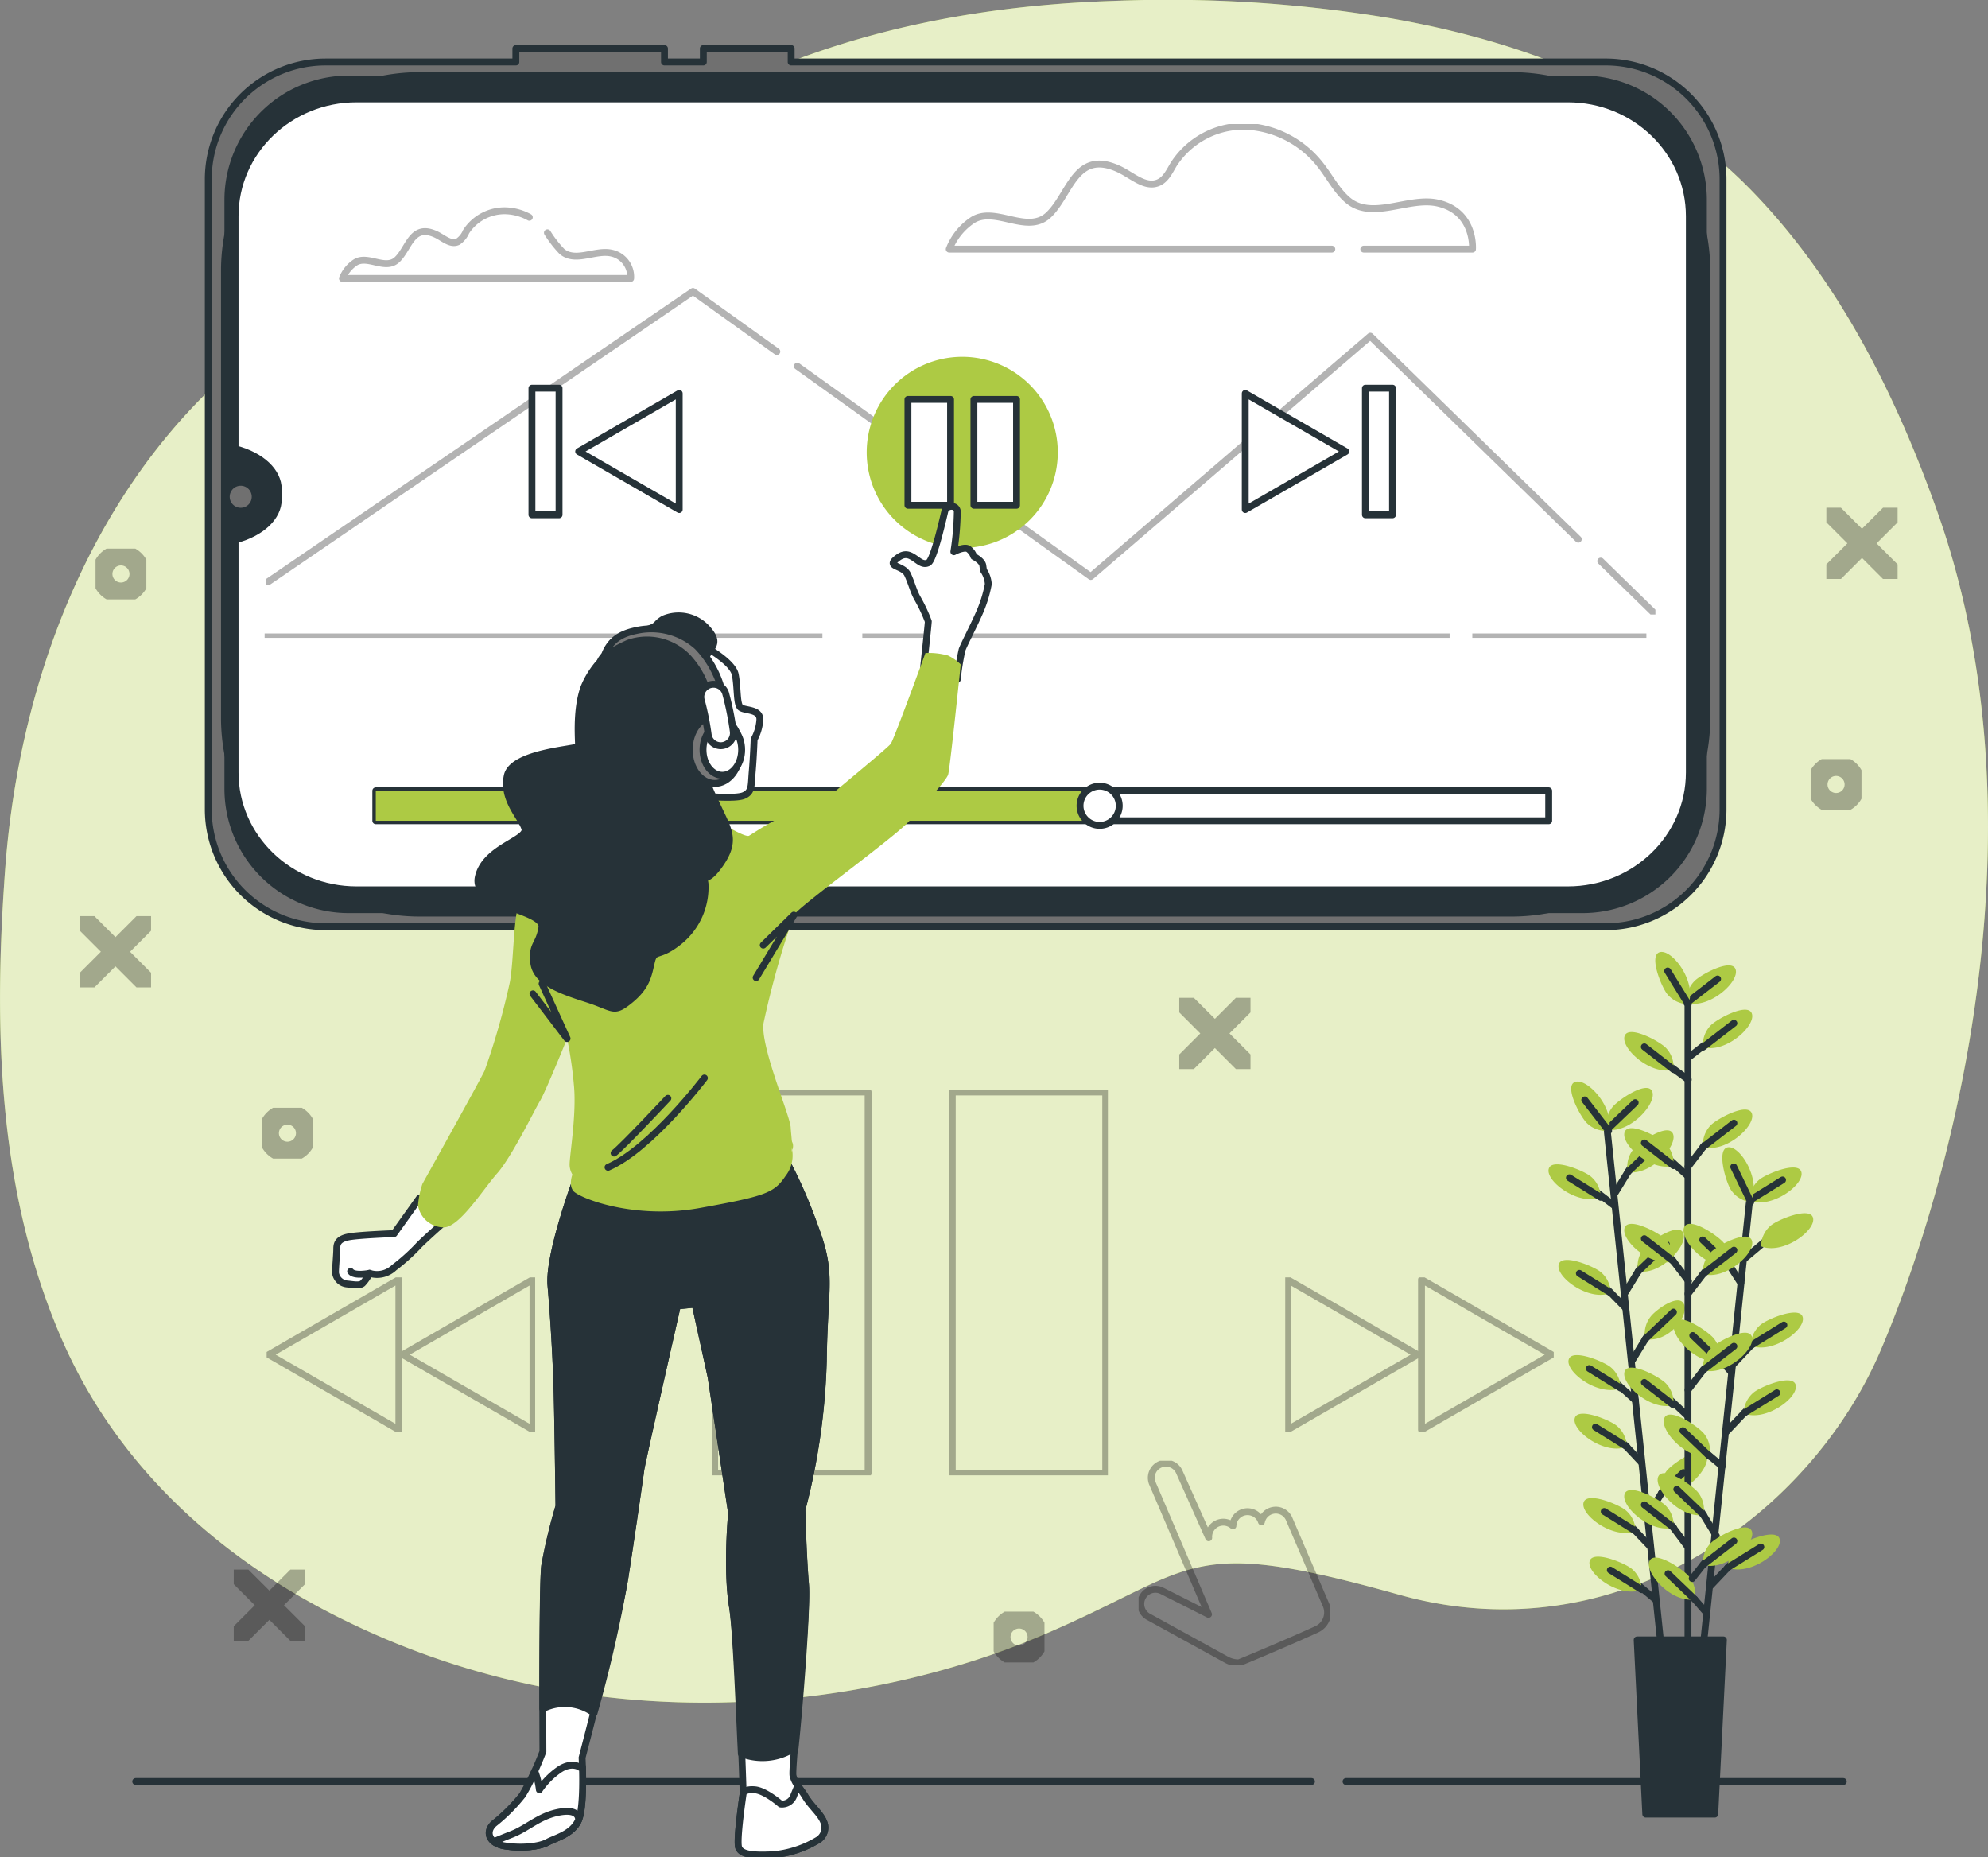<svg id="Grupo_1638" data-name="Grupo 1638" xmlns="http://www.w3.org/2000/svg" xmlns:xlink="http://www.w3.org/1999/xlink" width="289" height="269.96" viewBox="0 0 289 269.96">
  <rect x="0" y="0" width="289" height="269.96" fill="#808080" stroke="none"/>
  <defs>
    <clipPath id="clip-path">
      <rect id="Retângulo_888" data-name="Retângulo 888" width="289" height="269.96" fill="none"/>
    </clipPath>
    <clipPath id="clip-path-3">
      <rect id="Retângulo_856" data-name="Retângulo 856" width="289" height="247.492" fill="none"/>
    </clipPath>
    <clipPath id="clip-path-4">
      <rect id="Retângulo_859" data-name="Retângulo 859" width="57.485" height="56.045" fill="none"/>
    </clipPath>
    <clipPath id="clip-path-5">
      <rect id="Retângulo_860" data-name="Retângulo 860" width="39.035" height="22.468" fill="none"/>
    </clipPath>
    <clipPath id="clip-path-7">
      <rect id="Retângulo_862" data-name="Retângulo 862" width="27.793" height="29.714" fill="none"/>
    </clipPath>
    <clipPath id="clip-path-8">
      <rect id="Retângulo_863" data-name="Retângulo 863" width="10.356" height="10.356" fill="none"/>
    </clipPath>
    <clipPath id="clip-path-9">
      <rect id="Retângulo_864" data-name="Retângulo 864" width="10.355" height="10.355" fill="none"/>
    </clipPath>
    <clipPath id="clip-path-12">
      <rect id="Retângulo_867" data-name="Retângulo 867" width="7.388" height="7.388" fill="none"/>
    </clipPath>
    <clipPath id="clip-path-13">
      <rect id="Retângulo_868" data-name="Retângulo 868" width="7.387" height="7.388" fill="none"/>
    </clipPath>
    <clipPath id="clip-path-14">
      <rect id="Retângulo_869" data-name="Retângulo 869" width="7.387" height="7.387" fill="none"/>
    </clipPath>
    <clipPath id="clip-path-16">
      <rect id="Retângulo_872" data-name="Retângulo 872" width="25.307" height="0.636" fill="none"/>
    </clipPath>
    <clipPath id="clip-path-17">
      <rect id="Retângulo_873" data-name="Retângulo 873" width="85.378" height="0.636" fill="none"/>
    </clipPath>
    <clipPath id="clip-path-18">
      <rect id="Retângulo_874" data-name="Retângulo 874" width="81.087" height="0.636" fill="none"/>
    </clipPath>
    <clipPath id="clip-path-19">
      <rect id="Retângulo_875" data-name="Retângulo 875" width="202.013" height="71.291" fill="none"/>
    </clipPath>
  </defs>
  <g id="Grupo_1637" data-name="Grupo 1637" clip-path="url(#clip-path)">
    <g id="Grupo_1636" data-name="Grupo 1636">
      <g id="Grupo_1635" data-name="Grupo 1635" clip-path="url(#clip-path)">
        <path id="Caminho_3271" data-name="Caminho 3271" d="M248.4,22.009C235.219,11.295,219,5.609,202.145,2.658A196.264,196.264,0,0,0,161.8.134C100.386,2.181,81.619,32.888,66.607,36.642,25.2,47,4.1,85.345.834,125.294Q.7,126.911.6,128.531c-1.49,22.3-.687,45.195,8.327,66.006C16.581,212.219,30.569,225.366,47.5,234.2c39.238,20.472,79.841,13.648,103.384,3.753s20.813-15.013,52.546-6.142,59.711-11.6,69.947-35.485S297.95,120.2,281.563,74.175c-5.953-16.717-14.218-33.361-26.8-46.338a73.019,73.019,0,0,0-6.365-5.829" transform="translate(0 0)" fill="#adca44"/>
        <g id="Grupo_1586" data-name="Grupo 1586" opacity="0.7">
          <g id="Grupo_1585" data-name="Grupo 1585">
            <g id="Grupo_1584" data-name="Grupo 1584" clip-path="url(#clip-path-3)">
              <path id="Caminho_3272" data-name="Caminho 3272" d="M248.4,22.009C235.219,11.295,219,5.609,202.145,2.658A196.264,196.264,0,0,0,161.8.134C100.386,2.181,81.619,32.888,66.607,36.642,25.2,47,4.1,85.345.834,125.294Q.7,126.911.6,128.531c-1.49,22.3-.687,45.195,8.327,66.006C16.581,212.219,30.569,225.366,47.5,234.2c39.238,20.472,79.841,13.648,103.384,3.753s20.813-15.013,52.546-6.142,59.711-11.6,69.947-35.485S297.95,120.2,281.563,74.175c-5.953-16.717-14.218-33.361-26.8-46.338a73.019,73.019,0,0,0-6.365-5.829" transform="translate(0 0)" fill="#fff"/>
            </g>
          </g>
        </g>
        <line id="Linha_24" data-name="Linha 24" x2="72.289" transform="translate(195.676 258.954)" fill="none" stroke="#263238" stroke-linecap="round" stroke-linejoin="round" stroke-width="1"/>
        <line id="Linha_25" data-name="Linha 25" x2="170.92" transform="translate(19.732 258.954)" fill="none" stroke="#263238" stroke-linecap="round" stroke-linejoin="round" stroke-width="1"/>
        <g id="Grupo_1589" data-name="Grupo 1589" transform="translate(103.574 158.409)" opacity="0.3">
          <g id="Grupo_1588" data-name="Grupo 1588">
            <g id="Grupo_1587" data-name="Grupo 1587" clip-path="url(#clip-path-4)">
              <rect id="Retângulo_857" data-name="Retângulo 857" width="22.308" height="55.41" transform="translate(0.318 0.317)" fill="none" stroke="#000" stroke-linecap="round" stroke-linejoin="round" stroke-width="1"/>
              <rect id="Retângulo_858" data-name="Retângulo 858" width="22.308" height="55.41" transform="translate(34.859 0.317)" fill="none" stroke="#000" stroke-linecap="round" stroke-linejoin="round" stroke-width="1"/>
            </g>
          </g>
        </g>
        <g id="Grupo_1592" data-name="Grupo 1592" transform="translate(38.762 185.675)" opacity="0.3">
          <g id="Grupo_1591" data-name="Grupo 1591">
            <g id="Grupo_1590" data-name="Grupo 1590" clip-path="url(#clip-path-5)">
              <path id="Caminho_3273" data-name="Caminho 3273" d="M61.464,303.443l18.907-10.916v21.831Z" transform="translate(-61.146 -292.209)" fill="none" stroke="#000" stroke-linecap="round" stroke-linejoin="round" stroke-width="1"/>
              <path id="Caminho_3274" data-name="Caminho 3274" d="M92.122,303.443l18.907-10.916v21.831Z" transform="translate(-72.311 -292.209)" fill="none" stroke="#000" stroke-linecap="round" stroke-linejoin="round" stroke-width="1"/>
            </g>
          </g>
        </g>
        <g id="Grupo_1595" data-name="Grupo 1595" transform="translate(186.836 185.675)" opacity="0.3">
          <g id="Grupo_1594" data-name="Grupo 1594">
            <g id="Grupo_1593" data-name="Grupo 1593" clip-path="url(#clip-path-5)">
              <path id="Caminho_3275" data-name="Caminho 3275" d="M343.917,303.443,325.01,292.527v21.831Z" transform="translate(-305.2 -292.209)" fill="none" stroke="#000" stroke-linecap="round" stroke-linejoin="round" stroke-width="1"/>
              <path id="Caminho_3276" data-name="Caminho 3276" d="M313.259,303.443l-18.907-10.916v21.831Z" transform="translate(-294.035 -292.209)" fill="none" stroke="#000" stroke-linecap="round" stroke-linejoin="round" stroke-width="1"/>
            </g>
          </g>
        </g>
        <g id="Grupo_1598" data-name="Grupo 1598" transform="translate(165.52 212.324)" opacity="0.3">
          <g id="Grupo_1597" data-name="Grupo 1597">
            <g id="Grupo_1596" data-name="Grupo 1596" clip-path="url(#clip-path-7)">
              <path id="Caminho_3277" data-name="Caminho 3277" d="M286.414,358.625a2.7,2.7,0,0,0,1.352-3.514L282.442,342.7a2.123,2.123,0,0,0-4.072.3l-.023-.065a2.124,2.124,0,0,0-4.121.652,2.124,2.124,0,0,0-3.522,1.739l-4.277-9.574a2.125,2.125,0,0,0-3.931,1.612l8.178,19.088-6.763-3.414A2.125,2.125,0,1,0,262,356.839l11.286,6.21a3.688,3.688,0,0,0,1.78.454C275.239,363.473,282.727,360.317,286.414,358.625Z" transform="translate(-260.51 -334.123)" fill="none" stroke="#000" stroke-linecap="round" stroke-linejoin="round" stroke-width="1"/>
            </g>
          </g>
        </g>
        <g id="Grupo_1601" data-name="Grupo 1601" transform="translate(265.502 73.802)" opacity="0.3">
          <g id="Grupo_1600" data-name="Grupo 1600">
            <g id="Grupo_1599" data-name="Grupo 1599" clip-path="url(#clip-path-8)">
              <line id="Linha_26" data-name="Linha 26" x2="8.448" y2="8.448" transform="translate(0.954 0.954)" fill="none" stroke="#000" stroke-linecap="round" stroke-linejoin="round" stroke-width="3"/>
              <line id="Linha_27" data-name="Linha 27" x1="8.448" y2="8.448" transform="translate(0.954 0.954)" fill="none" stroke="#000" stroke-linecap="round" stroke-linejoin="round" stroke-width="3"/>
            </g>
          </g>
        </g>
        <g id="Grupo_1604" data-name="Grupo 1604" transform="translate(33.981 228.149)" opacity="0.3">
          <g id="Grupo_1603" data-name="Grupo 1603">
            <g id="Grupo_1602" data-name="Grupo 1602" clip-path="url(#clip-path-9)">
              <line id="Linha_28" data-name="Linha 28" x2="8.448" y2="8.448" transform="translate(0.954 0.954)" fill="none" stroke="#000" stroke-linecap="round" stroke-linejoin="round" stroke-width="3"/>
              <line id="Linha_29" data-name="Linha 29" x1="8.448" y2="8.448" transform="translate(0.954 0.954)" fill="none" stroke="#000" stroke-linecap="round" stroke-linejoin="round" stroke-width="3"/>
            </g>
          </g>
        </g>
        <g id="Grupo_1607" data-name="Grupo 1607" transform="translate(11.606 133.166)" opacity="0.3">
          <g id="Grupo_1606" data-name="Grupo 1606">
            <g id="Grupo_1605" data-name="Grupo 1605" clip-path="url(#clip-path-9)">
              <line id="Linha_30" data-name="Linha 30" x2="8.448" y2="8.448" transform="translate(0.954 0.953)" fill="none" stroke="#000" stroke-linecap="round" stroke-linejoin="round" stroke-width="3"/>
              <line id="Linha_31" data-name="Linha 31" x1="8.448" y2="8.448" transform="translate(0.954 0.953)" fill="none" stroke="#000" stroke-linecap="round" stroke-linejoin="round" stroke-width="3"/>
            </g>
          </g>
        </g>
        <g id="Grupo_1610" data-name="Grupo 1610" transform="translate(171.433 145.039)" opacity="0.3">
          <g id="Grupo_1609" data-name="Grupo 1609">
            <g id="Grupo_1608" data-name="Grupo 1608" clip-path="url(#clip-path-8)">
              <line id="Linha_32" data-name="Linha 32" x2="8.448" y2="8.448" transform="translate(0.954 0.954)" fill="none" stroke="#000" stroke-linecap="round" stroke-linejoin="round" stroke-width="3"/>
              <line id="Linha_33" data-name="Linha 33" x1="8.448" y2="8.448" transform="translate(0.954 0.954)" fill="none" stroke="#000" stroke-linecap="round" stroke-linejoin="round" stroke-width="3"/>
            </g>
          </g>
        </g>
        <g id="Grupo_1613" data-name="Grupo 1613" transform="translate(263.219 110.334)" opacity="0.3">
          <g id="Grupo_1612" data-name="Grupo 1612">
            <g id="Grupo_1611" data-name="Grupo 1611" clip-path="url(#clip-path-12)">
              <path id="Caminho_3278" data-name="Caminho 3278" d="M420.967,177.771a2.74,2.74,0,1,0-2.74,2.74A2.74,2.74,0,0,0,420.967,177.771Z" transform="translate(-414.533 -174.077)" fill="none" stroke="#000" stroke-linecap="round" stroke-linejoin="round" stroke-width="3"/>
            </g>
          </g>
        </g>
        <g id="Grupo_1616" data-name="Grupo 1616" transform="translate(38.091 161.021)" opacity="0.3">
          <g id="Grupo_1615" data-name="Grupo 1615">
            <g id="Grupo_1614" data-name="Grupo 1614" clip-path="url(#clip-path-13)">
              <path id="Caminho_3279" data-name="Caminho 3279" d="M66.889,257.493a2.74,2.74,0,1,0-2.74,2.74A2.74,2.74,0,0,0,66.889,257.493Z" transform="translate(-60.455 -253.799)" fill="none" stroke="#000" stroke-linecap="round" stroke-linejoin="round" stroke-width="3"/>
            </g>
          </g>
        </g>
        <g id="Grupo_1619" data-name="Grupo 1619" transform="translate(144.449 234.259)" opacity="0.3">
          <g id="Grupo_1618" data-name="Grupo 1618">
            <g id="Grupo_1617" data-name="Grupo 1617" clip-path="url(#clip-path-14)">
              <path id="Caminho_3280" data-name="Caminho 3280" d="M234.167,372.679a2.74,2.74,0,1,0-2.74,2.74A2.74,2.74,0,0,0,234.167,372.679Z" transform="translate(-227.734 -368.985)" fill="none" stroke="#000" stroke-linecap="round" stroke-linejoin="round" stroke-width="3"/>
            </g>
          </g>
        </g>
        <g id="Grupo_1622" data-name="Grupo 1622" transform="translate(13.889 79.738)" opacity="0.3">
          <g id="Grupo_1621" data-name="Grupo 1621">
            <g id="Grupo_1620" data-name="Grupo 1620" clip-path="url(#clip-path-14)">
              <path id="Caminho_3281" data-name="Caminho 3281" d="M28.824,129.651a2.74,2.74,0,1,0-2.74,2.74A2.74,2.74,0,0,0,28.824,129.651Z" transform="translate(-22.39 -125.957)" fill="none" stroke="#000" stroke-linecap="round" stroke-linejoin="round" stroke-width="3"/>
            </g>
          </g>
        </g>
        <path id="Caminho_3282" data-name="Caminho 3282" d="M113.942,11.1H92.335v1.954H64.674A17.051,17.051,0,0,0,47.623,30.105v91.587a17.051,17.051,0,0,0,17.051,17.051h186.1a17.051,17.051,0,0,0,17.051-17.051V30.105A17.051,17.051,0,0,0,250.77,13.054H132.356V11.1H119.589v1.954h-5.647Z" transform="translate(-17.344 -4.042)" fill="#707070"/>
        <path id="Caminho_3283" data-name="Caminho 3283" d="M113.942,11.1H92.335v1.954H64.674A17.051,17.051,0,0,0,47.623,30.105v91.587a17.051,17.051,0,0,0,17.051,17.051h186.1a17.051,17.051,0,0,0,17.051-17.051V30.105A17.051,17.051,0,0,0,250.77,13.054H132.356V11.1H119.589v1.954h-5.647Z" transform="translate(-17.344 -4.042)" fill="none" stroke="#263238" stroke-linejoin="round" stroke-width="1"/>
        <path id="Caminho_3284" data-name="Caminho 3284" d="M266.817,35.342v85.612a18.064,18.064,0,0,1-18.064,18.063H69.381a18.064,18.064,0,0,1-18.064-18.063V35.342A18.064,18.064,0,0,1,69.381,17.278H248.753a18.064,18.064,0,0,1,18.064,18.064" transform="translate(-18.689 -6.292)" fill="#263238"/>
        <path id="Retângulo_871" data-name="Retângulo 871" d="M28.411,0H187.09A28.41,28.41,0,0,1,215.5,28.41V93.329a28.411,28.411,0,0,1-28.411,28.411H28.411A28.411,28.411,0,0,1,0,93.329V28.411A28.411,28.411,0,0,1,28.411,0Z" transform="translate(32.628 10.986)" fill="none" stroke="#263238" stroke-linejoin="round" stroke-width="1"/>
        <path id="Caminho_3285" data-name="Caminho 3285" d="M53.752,39.653V73.463l.127.034c3.732,1,6.154,3.3,6.154,5.856v1.467c0,2.552-2.422,4.856-6.154,5.856l-.127.034v33.811c0,9.416,7.906,17.051,17.66,17.051H247.5c9.753,0,17.66-7.634,17.66-17.051V39.653c0-9.417-7.906-17.051-17.66-17.051H71.412c-9.753,0-17.66,7.634-17.66,17.051" transform="translate(-19.576 -8.231)" fill="#fff"/>
        <path id="Caminho_3286" data-name="Caminho 3286" d="M53.752,39.653V73.463l.127.034c3.732,1,6.154,3.3,6.154,5.856v1.467c0,2.552-2.422,4.856-6.154,5.856l-.127.034v33.811c0,9.416,7.906,17.051,17.66,17.051H247.5c9.753,0,17.66-7.634,17.66-17.051V39.653c0-9.417-7.906-17.051-17.66-17.051H71.412C61.658,22.6,53.752,30.236,53.752,39.653Z" transform="translate(-19.576 -8.231)" fill="none" stroke="#263238" stroke-linecap="round" stroke-linejoin="round" stroke-width="1"/>
        <g id="Grupo_1625" data-name="Grupo 1625" transform="translate(214.032 92.083)" opacity="0.3">
          <g id="Grupo_1624" data-name="Grupo 1624">
            <g id="Grupo_1623" data-name="Grupo 1623" clip-path="url(#clip-path-16)">
              <line id="Linha_34" data-name="Linha 34" x2="24.672" transform="translate(0.318 0.318)" fill="none" stroke="#000" stroke-linecap="round" stroke-linejoin="round" stroke-width="1"/>
            </g>
          </g>
        </g>
        <g id="Grupo_1628" data-name="Grupo 1628" transform="translate(125.357 92.083)" opacity="0.3">
          <g id="Grupo_1627" data-name="Grupo 1627">
            <g id="Grupo_1626" data-name="Grupo 1626" clip-path="url(#clip-path-17)">
              <line id="Linha_35" data-name="Linha 35" x2="84.742" transform="translate(0.318 0.318)" fill="none" stroke="#000" stroke-linecap="round" stroke-linejoin="round" stroke-width="1"/>
            </g>
          </g>
        </g>
        <g id="Grupo_1631" data-name="Grupo 1631" transform="translate(38.469 92.083)" opacity="0.3">
          <g id="Grupo_1630" data-name="Grupo 1630">
            <g id="Grupo_1629" data-name="Grupo 1629" clip-path="url(#clip-path-18)">
              <line id="Linha_36" data-name="Linha 36" x2="80.452" transform="translate(0.318 0.318)" fill="none" stroke="#000" stroke-linecap="round" stroke-linejoin="round" stroke-width="1"/>
            </g>
          </g>
        </g>
        <g id="Grupo_1634" data-name="Grupo 1634" transform="translate(38.637 18.032)" opacity="0.3">
          <g id="Grupo_1633" data-name="Grupo 1633">
            <g id="Grupo_1632" data-name="Grupo 1632" clip-path="url(#clip-path-19)">
              <line id="Linha_37" data-name="Linha 37" x2="7.629" y2="7.445" transform="translate(194.066 63.529)" fill="none" stroke="#000" stroke-linecap="round" stroke-linejoin="round" stroke-width="1"/>
              <path id="Caminho_3287" data-name="Caminho 3287" d="M182.293,81.223l42.666,30.566,40.632-34.924,30.24,29.507" transform="translate(-105.026 -46.026)" fill="none" stroke="#000" stroke-linecap="round" stroke-linejoin="round" stroke-width="1"/>
              <path id="Caminho_3288" data-name="Caminho 3288" d="M61.268,108.844l61.783-42.213,12.193,8.735" transform="translate(-60.95 -42.298)" fill="none" stroke="#000" stroke-linecap="round" stroke-linejoin="round" stroke-width="1"/>
              <path id="Caminho_3289" data-name="Caminho 3289" d="M277.3,46.724h15.8s.418-5.433-5.015-6.687c-4.237-.977-9.5,2.543-13.062-.392l-.089-.074c-1.57-1.352-2.535-3.257-3.8-4.9a14.64,14.64,0,0,0-10.775-5.8,12.094,12.094,0,0,0-10.7,5.537c-.593.982-1.105,2.132-2.144,2.62-1.956.918-3.929-1.082-5.9-1.974-6.275-2.843-6.994,3.746-10.157,6.714-3.107,2.914-7.817-1.4-11.078.777a8.995,8.995,0,0,0-3.343,4.179h55.613" transform="translate(-117.68 -28.543)" fill="none" stroke="#000" stroke-linecap="round" stroke-linejoin="round" stroke-width="1"/>
              <path id="Caminho_3290" data-name="Caminho 3290" d="M105.46,49.134a7.528,7.528,0,0,0-3.307-.942,6.661,6.661,0,0,0-5.893,3.05,3.266,3.266,0,0,1-1.181,1.443c-1.078.505-2.165-.6-3.25-1.087-3.456-1.566-3.852,2.063-5.595,3.7-1.712,1.605-4.306-.769-6.1.428a4.955,4.955,0,0,0-1.842,2.3h41.9a3.53,3.53,0,0,0-2.763-3.683c-2.333-.539-5.233,1.4-7.195-.216l-.049-.041a16.781,16.781,0,0,1-2.092-2.7" transform="translate(-67.15 -35.581)" fill="none" stroke="#000" stroke-linecap="round" stroke-linejoin="round" stroke-width="1"/>
            </g>
          </g>
        </g>
        <rect id="Retângulo_876" data-name="Retângulo 876" width="170.508" height="4.357" transform="translate(54.629 114.946)" fill="#fff"/>
        <rect id="Retângulo_877" data-name="Retângulo 877" width="170.508" height="4.357" transform="translate(54.629 114.946)" fill="none" stroke="#263238" stroke-linecap="round" stroke-linejoin="round" stroke-width="1"/>
        <rect id="Retângulo_878" data-name="Retângulo 878" width="103.802" height="4.357" transform="translate(54.629 114.946)" fill="#adca44"/>
        <path id="Caminho_3291" data-name="Caminho 3291" d="M252.637,182.579a2.849,2.849,0,1,0-2.849,2.849,2.849,2.849,0,0,0,2.849-2.849" transform="translate(-89.932 -65.455)" fill="#fff"/>
        <path id="Caminho_3292" data-name="Caminho 3292" d="M252.637,182.579a2.849,2.849,0,1,0-2.849,2.849A2.849,2.849,0,0,0,252.637,182.579Z" transform="translate(-89.932 -65.455)" fill="none" stroke="#263238" stroke-linecap="round" stroke-linejoin="round" stroke-width="1"/>
        <path id="Caminho_3293" data-name="Caminho 3293" d="M54.121,111.049a1.6,1.6,0,1,0,1.6,1.6,1.6,1.6,0,0,0-1.6-1.6" transform="translate(-19.127 -40.442)" fill="#707070"/>
        <path id="Caminho_3294" data-name="Caminho 3294" d="M225.939,95.46a13.889,13.889,0,1,0-13.889,13.889A13.889,13.889,0,0,0,225.939,95.46" transform="translate(-72.167 -29.707)" fill="#adca44"/>
        <rect id="Retângulo_879" data-name="Retângulo 879" width="6.195" height="15.388" transform="translate(131.989 58.058)" fill="#fff"/>
        <rect id="Retângulo_880" data-name="Retângulo 880" width="6.195" height="15.388" transform="translate(131.989 58.058)" fill="none" stroke="#263238" stroke-linecap="round" stroke-linejoin="round" stroke-width="1"/>
        <rect id="Retângulo_881" data-name="Retângulo 881" width="6.195" height="15.388" transform="translate(141.581 58.058)" fill="#fff"/>
        <rect id="Retângulo_882" data-name="Retângulo 882" width="6.195" height="15.388" transform="translate(141.581 58.058)" fill="none" stroke="#263238" stroke-linecap="round" stroke-linejoin="round" stroke-width="1"/>
        <path id="Caminho_3295" data-name="Caminho 3295" d="M299.331,98.382l-14.617-8.439V106.82Z" transform="translate(-103.689 -32.756)" fill="#fff"/>
        <path id="Caminho_3296" data-name="Caminho 3296" d="M299.331,98.382l-14.617-8.439V106.82Z" transform="translate(-103.689 -32.756)" fill="none" stroke="#263238" stroke-linecap="round" stroke-linejoin="round" stroke-width="1"/>
        <rect id="Retângulo_883" data-name="Retângulo 883" width="3.943" height="18.402" transform="translate(198.493 56.425)" fill="#fff"/>
        <rect id="Retângulo_884" data-name="Retângulo 884" width="3.943" height="18.402" transform="translate(198.493 56.425)" fill="none" stroke="#263238" stroke-linecap="round" stroke-linejoin="round" stroke-width="1"/>
        <path id="Caminho_3297" data-name="Caminho 3297" d="M132.308,98.382l14.617-8.439V106.82Z" transform="translate(-48.185 -32.756)" fill="#fff"/>
        <path id="Caminho_3298" data-name="Caminho 3298" d="M132.308,98.382l14.617-8.439V106.82Z" transform="translate(-48.185 -32.756)" fill="none" stroke="#263238" stroke-linecap="round" stroke-linejoin="round" stroke-width="1"/>
        <rect id="Retângulo_885" data-name="Retângulo 885" width="3.943" height="18.402" transform="translate(77.329 56.425)" fill="#fff"/>
        <rect id="Retângulo_886" data-name="Retângulo 886" width="3.943" height="18.402" transform="translate(77.329 56.425)" fill="none" stroke="#263238" stroke-linecap="round" stroke-linejoin="round" stroke-width="1"/>
        <path id="Caminho_3299" data-name="Caminho 3299" d="M159.353,147.835s4.029,2.2,4.395,4.029.183,4.212.732,4.761,3.021.183,2.838,1.923a6.832,6.832,0,0,1-.824,2.747s-.092,2.564-.275,4.669,0,2.93-1.19,3.479-5.4.092-6.043.183-1.831-2.93-2.655-9.43,1.19-13,3.021-12.36" transform="translate(-56.864 -53.823)" fill="#fff"/>
        <path id="Caminho_3300" data-name="Caminho 3300" d="M159.353,147.835s4.029,2.2,4.395,4.029.183,4.212.732,4.761,3.021.183,2.838,1.923a6.832,6.832,0,0,1-.824,2.747s-.092,2.564-.275,4.669,0,2.93-1.19,3.479-5.4.092-6.043.183-1.831-2.93-2.655-9.43S157.521,147.194,159.353,147.835Z" transform="translate(-56.864 -53.823)" fill="none" stroke="#263238" stroke-linecap="round" stroke-linejoin="round" stroke-width="1"/>
        <path id="Caminho_3301" data-name="Caminho 3301" d="M88.881,273.957l-3.662,5.127s-4.944.183-6.5.458-1.831.916-1.831,1.74-.183,2.655-.183,3.479a1.863,1.863,0,0,0,1.74,1.648c.916.092,1.74.275,2.2-.092a5.893,5.893,0,0,0,1.007-1.465,3.575,3.575,0,0,0,3.571-.824,29.03,29.03,0,0,0,3.479-3.113c.549-.641,4.578-4.212,4.578-4.212Z" transform="translate(-27.934 -99.771)" fill="#fff"/>
        <path id="Caminho_3302" data-name="Caminho 3302" d="M88.881,273.957l-3.662,5.127s-4.944.183-6.5.458-1.831.916-1.831,1.74-.183,2.655-.183,3.479a1.863,1.863,0,0,0,1.74,1.648c.916.092,1.74.275,2.2-.092a5.893,5.893,0,0,0,1.007-1.465,3.575,3.575,0,0,0,3.571-.824,29.03,29.03,0,0,0,3.479-3.113c.549-.641,4.578-4.212,4.578-4.212Z" transform="translate(-27.934 -99.771)" fill="none" stroke="#263238" stroke-linecap="round" stroke-linejoin="round" stroke-width="1"/>
        <path id="Caminho_3303" data-name="Caminho 3303" d="M82.907,290.936s-2.2.458-2.747-.275" transform="translate(-29.193 -105.854)" fill="none" stroke="#263238" stroke-linecap="round" stroke-linejoin="round" stroke-width="1"/>
        <path id="Caminho_3304" data-name="Caminho 3304" d="M124.452,268.066s-4.012,10.869-3.624,15.268.776,10.61.906,16.045.258,16.044.258,16.044a79.312,79.312,0,0,0-2.07,8.669c-.388,2.976-.259,26.993-.259,26.993a46.035,46.035,0,0,1-2.976,6.34,25.049,25.049,0,0,1-4.14,4.14c-1.294,1.165-.776,2.847,1.552,3.235s5.046.129,6.211-.518,3.622-1.165,4.528-3.235.518-9.057.518-9.057,5.305-20.265,6.211-26.088,2.2-14.75,2.329-15.785,5.3-23.808,5.3-23.808l2.588-.259,2.33,10.61,2.975,19.8s-.776,8.023.13,13.586,1.552,27.123,1.552,27.123-1.034,6.858-.647,7.893,2.2,1.164,4.917,1.035a15.111,15.111,0,0,0,6.469-2.07,2.123,2.123,0,0,0,.905-2.847c-.518-1.165-1.811-2.2-2.587-3.494s-1.553-1.941-1.811-3.105,2.2-23.112,1.811-27.77-.518-10.869-.518-10.869a95.411,95.411,0,0,0,3.105-21.609c.13-11,1.424-12.551-1.293-19.667a70.368,70.368,0,0,0-4.27-9.7l-29.76.776Z" transform="translate(-40.736 -96.495)" fill="#fff"/>
        <path id="Caminho_3305" data-name="Caminho 3305" d="M124.452,268.066s-4.012,10.869-3.624,15.268.776,10.61.906,16.045.258,16.044.258,16.044a79.312,79.312,0,0,0-2.07,8.669c-.388,2.976-.259,26.993-.259,26.993a46.035,46.035,0,0,1-2.976,6.34,25.049,25.049,0,0,1-4.14,4.14c-1.294,1.165-.776,2.847,1.552,3.235s5.046.129,6.211-.518,3.622-1.165,4.528-3.235.518-9.057.518-9.057,5.305-20.265,6.211-26.088,2.2-14.75,2.329-15.785,5.3-23.808,5.3-23.808l2.588-.259,2.33,10.61,2.975,19.8s-.776,8.023.13,13.586,1.552,27.123,1.552,27.123-1.034,6.858-.647,7.893,2.2,1.164,4.917,1.035a15.111,15.111,0,0,0,6.469-2.07,2.123,2.123,0,0,0,.905-2.847c-.518-1.165-1.811-2.2-2.587-3.494s-1.553-1.941-1.811-3.105,2.2-23.112,1.811-27.77-.518-10.869-.518-10.869a95.411,95.411,0,0,0,3.105-21.609c.13-11,1.424-12.551-1.293-19.667a70.368,70.368,0,0,0-4.27-9.7l-29.76.776Z" transform="translate(-40.736 -96.495)" fill="none" stroke="#263238" stroke-linecap="round" stroke-linejoin="round" stroke-width="1"/>
        <path id="Caminho_3306" data-name="Caminho 3306" d="M162.3,326.81c-.389-4.658-.518-10.869-.518-10.869a95.409,95.409,0,0,0,3.105-21.608c.13-11,1.424-12.551-1.294-19.668a70.368,70.368,0,0,0-4.27-9.7l-29.759.776-.647,2.329s-4.011,10.869-3.623,15.268.776,10.61.906,16.044.258,16.045.258,16.045a79.288,79.288,0,0,0-2.07,8.669c-.242,1.848-.282,15.032-.28,20.781a7.159,7.159,0,0,1,7.442.636,195.408,195.408,0,0,0,4.482-19.6c.905-5.823,2.2-14.751,2.329-15.786s5.3-23.808,5.3-23.808l2.588-.259,2.33,10.611,2.975,19.8s-.776,8.022.13,13.586c.555,3.409,1.013,16.1,1.284,21.354a8.5,8.5,0,0,0,7.818-.883c.6-5.549,1.787-20.361,1.509-23.707" transform="translate(-45.197 -96.495)" fill="#263238"/>
        <path id="Caminho_3307" data-name="Caminho 3307" d="M162.3,326.81c-.389-4.658-.518-10.869-.518-10.869a95.409,95.409,0,0,0,3.105-21.608c.13-11,1.424-12.551-1.294-19.668a70.368,70.368,0,0,0-4.27-9.7l-29.759.776-.647,2.329s-4.011,10.869-3.623,15.268.776,10.61.906,16.044.258,16.045.258,16.045a79.288,79.288,0,0,0-2.07,8.669c-.242,1.848-.282,15.032-.28,20.781a7.159,7.159,0,0,1,7.442.636,195.408,195.408,0,0,0,4.482-19.6c.905-5.823,2.2-14.751,2.329-15.786s5.3-23.808,5.3-23.808l2.588-.259,2.33,10.611,2.975,19.8s-.776,8.022.13,13.586c.555,3.409,1.013,16.1,1.284,21.354a8.5,8.5,0,0,0,7.818-.883C161.384,344.968,162.574,330.156,162.3,326.81Z" transform="translate(-45.197 -96.495)" fill="none" stroke="#263238" stroke-linecap="round" stroke-linejoin="round" stroke-width="1"/>
        <path id="Caminho_3308" data-name="Caminho 3308" d="M178.563,409.865c-.4-.658-.79-1.149-1.117-1.626-.14.34-.326.79-.566,1.367a1.8,1.8,0,0,1-1.941,1.294s-2.2-1.941-3.753-2.07-1.682.518-1.682.518-1.034,6.858-.647,7.893,2.2,1.164,4.916,1.035a15.114,15.114,0,0,0,6.47-2.07,2.124,2.124,0,0,0,.905-2.847c-.518-1.165-1.811-2.2-2.587-3.494" transform="translate(-61.464 -148.675)" fill="#fff"/>
        <path id="Caminho_3309" data-name="Caminho 3309" d="M178.563,409.865c-.4-.658-.79-1.149-1.117-1.626-.14.34-.326.79-.566,1.367a1.8,1.8,0,0,1-1.941,1.294s-2.2-1.941-3.753-2.07-1.682.518-1.682.518-1.034,6.858-.647,7.893,2.2,1.164,4.916,1.035a15.114,15.114,0,0,0,6.47-2.07,2.124,2.124,0,0,0,.905-2.847C180.632,412.194,179.338,411.159,178.563,409.865Z" transform="translate(-61.464 -148.675)" fill="none" stroke="#263238" stroke-linecap="round" stroke-linejoin="round" stroke-width="1"/>
        <path id="Caminho_3310" data-name="Caminho 3310" d="M122.122,404.146a11.212,11.212,0,0,0-2.976,2.976,10.686,10.686,0,0,0-.674-2.707,24.621,24.621,0,0,1-1.784,3.483,25.078,25.078,0,0,1-4.14,4.14c-1.294,1.164-.776,2.846,1.553,3.234s5.046.13,6.211-.518,3.623-1.164,4.529-3.234c.656-1.5.633-5.585.57-7.718l-.312.084s-1.165-.906-2.976.259" transform="translate(-40.736 -146.968)" fill="#fff"/>
        <path id="Caminho_3311" data-name="Caminho 3311" d="M122.122,404.146a11.212,11.212,0,0,0-2.976,2.976,10.686,10.686,0,0,0-.674-2.707,24.621,24.621,0,0,1-1.784,3.483,25.078,25.078,0,0,1-4.14,4.14c-1.294,1.164-.776,2.846,1.553,3.234s5.046.13,6.211-.518,3.623-1.164,4.529-3.234c.656-1.5.633-5.585.57-7.718l-.312.084S123.933,402.982,122.122,404.146Z" transform="translate(-40.736 -146.968)" fill="none" stroke="#263238" stroke-linecap="round" stroke-linejoin="round" stroke-width="1"/>
        <path id="Caminho_3312" data-name="Caminho 3312" d="M122.512,414.2c-2.976.518-4.658,2.329-6.987,3.235-1.019.4-1.914.767-2.6,1.06a3.468,3.468,0,0,0,1.564.622c2.329.388,5.046.13,6.211-.518s3.623-1.164,4.529-3.234c0,0,.259-1.682-2.717-1.165" transform="translate(-41.126 -150.809)" fill="#fff"/>
        <path id="Caminho_3313" data-name="Caminho 3313" d="M122.512,414.2c-2.976.518-4.658,2.329-6.987,3.235-1.019.4-1.914.767-2.6,1.06a3.468,3.468,0,0,0,1.564.622c2.329.388,5.046.13,6.211-.518s3.623-1.164,4.529-3.234C125.23,415.364,125.488,413.682,122.512,414.2Z" transform="translate(-41.126 -150.809)" fill="none" stroke="#263238" stroke-linecap="round" stroke-linejoin="round" stroke-width="1"/>
        <path id="Caminho_3314" data-name="Caminho 3314" d="M130.886,265.174s-.824,1.74,0,2.747,8.789,4.212,18.4,2.472,10.8-2.2,12.452-4.669a4.809,4.809,0,0,0,.458-5.219c-.458-1.19,5.219,3.662-10.621,4.944s-19.96-2.2-19.96-2.2Z" transform="translate(-47.533 -94.804)" fill="#adca44"/>
        <path id="Caminho_3315" data-name="Caminho 3315" d="M208.619,139.311s.7-6.522.7-6.824a22.505,22.505,0,0,0-1.605-3.411c-.6-1.1-.8-2.108-1.405-3.412s-2.91-1.1-1.806-2.108,1.806-.9,2.609-.4,1.4,1.2,2.208.8,2.208-6.723,2.408-7.526,1.605-1,1.806,0a40.728,40.728,0,0,1-.5,5.921s1.5-.8,2.107-.4a2.2,2.2,0,0,1,.8,1.1s1.2.6,1.3,1.3l.1.7a3.989,3.989,0,0,1,.7,2.007,18.988,18.988,0,0,1-1.4,4.415c-.8,1.806-2.108,4.315-2.408,5.118a37.051,37.051,0,0,0-.7,4.315Z" transform="translate(-74.37 -42.156)" fill="#fff"/>
        <path id="Caminho_3316" data-name="Caminho 3316" d="M208.619,139.311s.7-6.522.7-6.824a22.505,22.505,0,0,0-1.605-3.411c-.6-1.1-.8-2.108-1.405-3.412s-2.91-1.1-1.806-2.108,1.806-.9,2.609-.4,1.4,1.2,2.208.8,2.208-6.723,2.408-7.526,1.605-1,1.806,0a40.728,40.728,0,0,1-.5,5.921s1.5-.8,2.107-.4a2.2,2.2,0,0,1,.8,1.1s1.2.6,1.3,1.3l.1.7a3.989,3.989,0,0,1,.7,2.007,18.988,18.988,0,0,1-1.4,4.415c-.8,1.806-2.108,4.315-2.408,5.118a37.051,37.051,0,0,0-.7,4.315Z" transform="translate(-74.37 -42.156)" fill="none" stroke="#263238" stroke-linecap="round" stroke-linejoin="round" stroke-width="1"/>
        <path id="Caminho_3317" data-name="Caminho 3317" d="M138.3,173.191s4.761,3.021,5.4,2.655,4.212-2.838,6.958-3.571,3.479-1.007,4.12-1.648,9.064-7.508,9.522-8.149,5.036-13.184,5.036-13.184a10.133,10.133,0,0,1,3.3.366,7.178,7.178,0,0,1,1.831,1.282s-1.556,15.107-1.831,16.023-3.754,4.578-5.677,6.775-16.114,12.452-16.755,13.642a133.089,133.089,0,0,0-4.395,15.656c-.549,3.3,3.845,13.458,3.937,15.2s.641,4.029-.732,5.585-4.761,3.479-17.579,4.212-13.825-3.021-13.825-4.395,1.007-7.233.641-11.353a58.378,58.378,0,0,0-1.007-6.958s-3.113,7.69-3.937,9.064-4.12,8.148-6.226,10.528-5.651,8.119-7.94,7.845a3.807,3.807,0,0,1-3.571-3.2,13.019,13.019,0,0,1,.641-3.112s8.306-14.9,9.039-16.451a103.88,103.88,0,0,0,3.662-12.818c.641-3.3.458-10.621,1.74-12.635s11.719-6.409,14.374-8.057,9.339-3.845,13.276-3.3" transform="translate(-34.804 -54.368)" fill="#adca44"/>
        <path id="Caminho_3318" data-name="Caminho 3318" d="M123.183,224.883l3.633,7.976-4.96-6.5" transform="translate(-44.378 -81.899)" fill="none" stroke="#263238" stroke-linecap="round" stroke-linejoin="round" stroke-width="1"/>
        <path id="Caminho_3319" data-name="Caminho 3319" d="M173.913,213.569l4.446-4.366-5.478,9.085" transform="translate(-62.96 -76.189)" fill="none" stroke="#263238" stroke-linecap="round" stroke-linejoin="round" stroke-width="1"/>
        <path id="Caminho_3320" data-name="Caminho 3320" d="M153.028,246.453s-7.815,10.322-14.01,12.977" transform="translate(-50.628 -89.755)" fill="none" stroke="#263238" stroke-linecap="round" stroke-linejoin="round" stroke-width="1"/>
        <path id="Caminho_3321" data-name="Caminho 3321" d="M148.226,251.091s-6.488,6.931-7.815,7.963" transform="translate(-51.136 -91.444)" fill="none" stroke="#263238" stroke-linecap="round" stroke-linejoin="round" stroke-width="1"/>
        <path id="Caminho_3322" data-name="Caminho 3322" d="M129.188,145.553a12.828,12.828,0,0,0-4.486,5.585c-1.282,3.479-.732,8.149-.824,8.606s-9.614.824-10.346,4.3,2.106,6.043,2.564,7.691-5.86,2.747-6.775,7.05,9.705,4.669,9.247,7.324-1.465,2.289-1.19,5.036,3.662,4.029,7.691,5.31,3.845,2.2,6.317.183,2.655-3.662,3.113-5.585,1.007-.458,4.12-3.021a10.115,10.115,0,0,0,3.662-8.331c-.275-1.831-.092.458,2.2-2.838s1.282-4.853-.183-7.965-2.106-4.3-1.923-6.409,2.747-8.973,1.465-11.536-2.106-2.38-1.465-4.029,2.2-2.014.275-4.212a5.554,5.554,0,0,0-6.409-1.465c-1.373.824-.549,1.007-2.838,1.648a10.9,10.9,0,0,0-4.212,2.655" transform="translate(-39.792 -51.267)" fill="#263238"/>
        <path id="Caminho_3323" data-name="Caminho 3323" d="M129.188,145.553a12.828,12.828,0,0,0-4.486,5.585c-1.282,3.479-.732,8.149-.824,8.606s-9.614.824-10.346,4.3,2.106,6.043,2.564,7.691-5.86,2.747-6.775,7.05,9.705,4.669,9.247,7.324-1.465,2.289-1.19,5.036,3.662,4.029,7.691,5.31,3.845,2.2,6.317.183,2.655-3.662,3.113-5.585,1.007-.458,4.12-3.021a10.115,10.115,0,0,0,3.662-8.331c-.275-1.831-.092.458,2.2-2.838s1.282-4.853-.183-7.965-2.106-4.3-1.923-6.409,2.747-8.973,1.465-11.536-2.106-2.38-1.465-4.029,2.2-2.014.275-4.212a5.554,5.554,0,0,0-6.409-1.465c-1.373.824-.549,1.007-2.838,1.648A10.9,10.9,0,0,0,129.188,145.553Z" transform="translate(-39.792 -51.267)" fill="none" stroke="#263238" stroke-linecap="round" stroke-linejoin="round" stroke-width="1"/>
        <path id="Caminho_3324" data-name="Caminho 3324" d="M165.008,168.6c0,2.705-1.66,4.9-3.708,4.9s-3.708-2.193-3.708-4.9,1.66-4.9,3.708-4.9,3.708,2.193,3.708,4.9" transform="translate(-57.393 -59.617)" fill="#787878"/>
        <ellipse id="Elipse_30" data-name="Elipse 30" cx="3.708" cy="4.898" rx="3.708" ry="4.898" transform="translate(100.199 104.082)" fill="none" stroke="#263238" stroke-linecap="round" stroke-linejoin="round" stroke-width="1"/>
        <path id="Caminho_3325" data-name="Caminho 3325" d="M166.352,169.278c0,2.049-1.258,3.711-2.809,3.711s-2.808-1.661-2.808-3.711,1.258-3.711,2.808-3.711,2.809,1.661,2.809,3.711" transform="translate(-58.537 -60.297)" fill="#fff"/>
        <path id="Caminho_3326" data-name="Caminho 3326" d="M166.352,169.278c0,2.049-1.258,3.711-2.809,3.711s-2.808-1.661-2.808-3.711,1.258-3.711,2.808-3.711S166.352,167.228,166.352,169.278Z" transform="translate(-58.537 -60.297)" fill="none" stroke="#263238" stroke-linecap="round" stroke-linejoin="round" stroke-width="1"/>
        <path id="Caminho_3327" data-name="Caminho 3327" d="M155.189,153.837a14.377,14.377,0,0,0-3.777-7.464,10,10,0,0,0-8.922-2.347c-2.543.522-3.814,1.623-4.547,3.456-.107.267-.706.8-.6,1.048-.281-.668,3.677-2.552,4.107-2.7a8.228,8.228,0,0,1,8.479,2.026,12.43,12.43,0,0,1,3.181,6.271,1.052,1.052,0,0,0,1.04.9,1.15,1.15,0,0,0,.147-.01,1.051,1.051,0,0,0,.9-1.186" transform="translate(-50.012 -52.371)" fill="#787878"/>
        <path id="Caminho_3328" data-name="Caminho 3328" d="M155.189,153.837a14.377,14.377,0,0,0-3.777-7.464,10,10,0,0,0-8.922-2.347c-2.543.522-3.814,1.623-4.547,3.456-.107.267-.706.8-.6,1.048-.281-.668,3.677-2.552,4.107-2.7a8.228,8.228,0,0,1,8.479,2.026,12.43,12.43,0,0,1,3.181,6.271,1.052,1.052,0,0,0,1.04.9,1.15,1.15,0,0,0,.147-.01A1.051,1.051,0,0,0,155.189,153.837Z" transform="translate(-50.012 -52.371)" fill="none" stroke="#263238" stroke-linecap="round" stroke-linejoin="round" stroke-width="1"/>
        <path id="Caminho_3329" data-name="Caminho 3329" d="M163.125,165.34a1.841,1.841,0,0,1-1.824-1.614,39.854,39.854,0,0,0-1.014-5.027,1.84,1.84,0,0,1,3.545-.984,42.79,42.79,0,0,1,1.12,5.561,1.84,1.84,0,0,1-1.828,2.064" transform="translate(-58.35 -56.947)" fill="#fff"/>
        <path id="Caminho_3330" data-name="Caminho 3330" d="M163.125,165.34a1.841,1.841,0,0,1-1.824-1.614,39.854,39.854,0,0,0-1.014-5.027,1.84,1.84,0,0,1,3.545-.984,42.79,42.79,0,0,1,1.12,5.561,1.84,1.84,0,0,1-1.828,2.064Z" transform="translate(-58.35 -56.947)" fill="none" stroke="#263238" stroke-linecap="round" stroke-linejoin="round" stroke-width="1"/>
        <line id="Linha_38" data-name="Linha 38" x2="7.815" y2="74.882" transform="translate(233.678 164.617)" fill="none" stroke="#263238" stroke-linecap="round" stroke-linejoin="round" stroke-width="1"/>
        <line id="Linha_39" data-name="Linha 39" x1="3.262" y1="3.43" transform="translate(236.691 221.426)" fill="none" stroke="#263238" stroke-linecap="round" stroke-linejoin="round" stroke-width="1"/>
        <path id="Caminho_3331" data-name="Caminho 3331" d="M369.606,347.272a4.012,4.012,0,0,0-1.41-3c-.909-.813-5.695-2.826-6.149-1.14-.494,1.833,4.4,5.434,7.559,4.145" transform="translate(-131.84 -124.724)" fill="#adca44"/>
        <line id="Linha_40" data-name="Linha 40" x1="4.556" y1="2.839" transform="translate(233.211 219.709)" fill="none" stroke="#263238" stroke-linecap="round" stroke-linejoin="round" stroke-width="1"/>
        <line id="Linha_41" data-name="Linha 41" x1="3.184" y1="2.648" transform="translate(237.579 229.943)" fill="none" stroke="#263238" stroke-linecap="round" stroke-linejoin="round" stroke-width="1"/>
        <path id="Caminho_3332" data-name="Caminho 3332" d="M371,360.666a4.012,4.012,0,0,0-1.41-3c-.909-.813-5.695-2.826-6.15-1.14-.493,1.833,4.4,5.434,7.56,4.145" transform="translate(-132.348 -129.602)" fill="#adca44"/>
        <line id="Linha_42" data-name="Linha 42" x1="4.556" y1="2.84" transform="translate(234.099 228.224)" fill="none" stroke="#263238" stroke-linecap="round" stroke-linejoin="round" stroke-width="1"/>
        <line id="Linha_43" data-name="Linha 43" x1="3.217" y1="2.894" transform="translate(234.522 200.645)" fill="none" stroke="#263238" stroke-linecap="round" stroke-linejoin="round" stroke-width="1"/>
        <path id="Caminho_3333" data-name="Caminho 3333" d="M366.2,314.587a4.012,4.012,0,0,0-1.41-3c-.909-.813-5.7-2.826-6.149-1.14-.494,1.833,4.4,5.434,7.559,4.145" transform="translate(-130.597 -112.82)" fill="#adca44"/>
        <line id="Linha_44" data-name="Linha 44" x1="4.556" y1="2.84" transform="translate(231.042 198.927)" fill="none" stroke="#263238" stroke-linecap="round" stroke-linejoin="round" stroke-width="1"/>
        <line id="Linha_45" data-name="Linha 45" x1="3.226" y1="3.434" transform="translate(235.41 209.162)" fill="none" stroke="#263238" stroke-linecap="round" stroke-linejoin="round" stroke-width="1"/>
        <path id="Caminho_3334" data-name="Caminho 3334" d="M367.593,327.981a4.012,4.012,0,0,0-1.41-3c-.909-.813-5.7-2.826-6.149-1.14-.494,1.833,4.4,5.434,7.559,4.145" transform="translate(-131.107 -117.698)" fill="#adca44"/>
        <line id="Linha_46" data-name="Linha 46" x1="4.556" y1="2.84" transform="translate(231.931 207.443)" fill="none" stroke="#263238" stroke-linecap="round" stroke-linejoin="round" stroke-width="1"/>
        <line id="Linha_47" data-name="Linha 47" x1="3.227" y1="3.29" transform="translate(233.078 186.811)" fill="none" stroke="#263238" stroke-linecap="round" stroke-linejoin="round" stroke-width="1"/>
        <path id="Caminho_3335" data-name="Caminho 3335" d="M363.925,292.829a4.012,4.012,0,0,0-1.41-3c-.909-.813-5.695-2.826-6.149-1.14-.494,1.833,4.4,5.434,7.559,4.145" transform="translate(-129.771 -104.896)" fill="#adca44"/>
        <line id="Linha_48" data-name="Linha 48" x1="4.556" y1="2.839" transform="translate(229.598 185.093)" fill="none" stroke="#263238" stroke-linecap="round" stroke-linejoin="round" stroke-width="1"/>
        <line id="Linha_49" data-name="Linha 49" x1="3.124" y1="2.39" transform="translate(231.628 172.917)" fill="none" stroke="#263238" stroke-linecap="round" stroke-linejoin="round" stroke-width="1"/>
        <path id="Caminho_3336" data-name="Caminho 3336" d="M361.644,270.976a4.012,4.012,0,0,0-1.41-3c-.909-.813-5.695-2.826-6.149-1.14-.494,1.833,4.4,5.434,7.559,4.145" transform="translate(-128.94 -96.938)" fill="#adca44"/>
        <line id="Linha_50" data-name="Linha 50" x1="4.556" y1="2.84" transform="translate(228.148 171.198)" fill="none" stroke="#263238" stroke-linecap="round" stroke-linejoin="round" stroke-width="1"/>
        <line id="Linha_51" data-name="Linha 51" y1="4.393" x2="2.694" transform="translate(239.638 215.737)" fill="none" stroke="#263238" stroke-linecap="round" stroke-linejoin="round" stroke-width="1"/>
        <path id="Caminho_3337" data-name="Caminho 3337" d="M379.8,337.911a4.013,4.013,0,0,1,.759-3.231c.722-.983,4.989-3.941,5.781-2.386.862,1.692-3.188,6.227-6.541,5.617" transform="translate(-138.288 -120.855)" fill="#adca44"/>
        <line id="Linha_52" data-name="Linha 52" y1="3.008" x2="3.206" transform="translate(241.51 214.048)" fill="none" stroke="#263238" stroke-linecap="round" stroke-linejoin="round" stroke-width="1"/>
        <line id="Linha_53" data-name="Linha 53" y1="4.393" x2="2.694" transform="translate(237.299 193.326)" fill="none" stroke="#263238" stroke-linecap="round" stroke-linejoin="round" stroke-width="1"/>
        <path id="Caminho_3338" data-name="Caminho 3338" d="M376.12,302.915a4.013,4.013,0,0,1,.759-3.231c.722-.983,4.06-3.444,4.853-1.888.862,1.692-2.259,5.729-5.612,5.119" transform="translate(-136.949 -108.27)" fill="#adca44"/>
        <line id="Linha_54" data-name="Linha 54" y1="3.921" x2="4.103" transform="translate(239.171 190.724)" fill="none" stroke="#263238" stroke-linecap="round" stroke-linejoin="round" stroke-width="1"/>
        <line id="Linha_55" data-name="Linha 55" y1="4.393" x2="2.694" transform="translate(236.271 183.477)" fill="none" stroke="#263238" stroke-linecap="round" stroke-linejoin="round" stroke-width="1"/>
        <path id="Caminho_3339" data-name="Caminho 3339" d="M374.5,287.175a4.01,4.01,0,0,1,.759-3.231c.722-.983,4.989-3.941,5.781-2.386.862,1.692-3.188,6.226-6.541,5.617" transform="translate(-136.36 -102.378)" fill="#adca44"/>
        <line id="Linha_56" data-name="Linha 56" y1="3.921" x2="4.103" transform="translate(238.143 180.876)" fill="none" stroke="#263238" stroke-linecap="round" stroke-linejoin="round" stroke-width="1"/>
        <line id="Linha_57" data-name="Linha 57" y1="4.393" x2="2.694" transform="translate(234.764 169.039)" fill="none" stroke="#263238" stroke-linecap="round" stroke-linejoin="round" stroke-width="1"/>
        <path id="Caminho_3340" data-name="Caminho 3340" d="M372.133,264.466a4.013,4.013,0,0,1,.759-3.231c.722-.983,4.989-3.941,5.781-2.386.862,1.692-3.187,6.227-6.541,5.617" transform="translate(-135.497 -94.107)" fill="#adca44"/>
        <line id="Linha_58" data-name="Linha 58" y1="3.921" x2="4.103" transform="translate(236.637 166.438)" fill="none" stroke="#263238" stroke-linecap="round" stroke-linejoin="round" stroke-width="1"/>
        <path id="Caminho_3341" data-name="Caminho 3341" d="M367.377,254.782a4.013,4.013,0,0,1,.759-3.231c.722-.983,4.989-3.941,5.781-2.386.862,1.692-3.188,6.227-6.541,5.617" transform="translate(-133.764 -90.581)" fill="#adca44"/>
        <line id="Linha_59" data-name="Linha 59" y1="3.921" x2="4.102" transform="translate(233.612 160.28)" fill="none" stroke="#263238" stroke-linecap="round" stroke-linejoin="round" stroke-width="1"/>
        <path id="Caminho_3342" data-name="Caminho 3342" d="M364.68,254.416a4.011,4.011,0,0,1-3.134-1.094c-.9-.821-3.4-5.375-1.766-6,1.773-.68,5.857,3.823,4.9,7.094" transform="translate(-130.83 -90.046)" fill="#adca44"/>
        <line id="Linha_60" data-name="Linha 60" x1="3.47" y1="4.491" transform="translate(230.38 159.879)" fill="none" stroke="#263238" stroke-linecap="round" stroke-linejoin="round" stroke-width="1"/>
        <line id="Linha_61" data-name="Linha 61" y2="94.699" transform="translate(245.385 144.435)" fill="none" stroke="#263238" stroke-linecap="round" stroke-linejoin="round" stroke-width="1"/>
        <line id="Linha_62" data-name="Linha 62" x1="7.771" y2="74.887" transform="translate(246.519 174.929)" fill="none" stroke="#263238" stroke-linecap="round" stroke-linejoin="round" stroke-width="1"/>
        <line id="Linha_63" data-name="Linha 63" x1="1.797" y1="2.056" transform="translate(246.363 232.461)" fill="none" stroke="#263238" stroke-linecap="round" stroke-linejoin="round" stroke-width="1"/>
        <path id="Caminho_3343" data-name="Caminho 3343" d="M383.661,362.142a4.012,4.012,0,0,0-.761-3.231c-.722-.982-4.991-3.938-5.783-2.382-.861,1.693,3.191,6.225,6.544,5.613" transform="translate(-137.298 -129.681)" fill="#adca44"/>
        <line id="Linha_64" data-name="Linha 64" x1="3.874" y1="3.716" transform="translate(242.489 228.744)" fill="none" stroke="#263238" stroke-linecap="round" stroke-linejoin="round" stroke-width="1"/>
        <line id="Linha_65" data-name="Linha 65" x1="2.669" y1="2.229" transform="translate(247.688 210.907)" fill="none" stroke="#263238" stroke-linecap="round" stroke-linejoin="round" stroke-width="1"/>
        <path id="Caminho_3344" data-name="Caminho 3344" d="M387.053,329.455a4.012,4.012,0,0,0-.761-3.231c-.723-.982-4.991-3.938-5.783-2.382-.861,1.693,3.191,6.225,6.544,5.613" transform="translate(-138.533 -117.777)" fill="#adca44"/>
        <line id="Linha_66" data-name="Linha 66" x1="3.874" y1="3.716" transform="translate(244.646 207.962)" fill="none" stroke="#263238" stroke-linecap="round" stroke-linejoin="round" stroke-width="1"/>
        <line id="Linha_67" data-name="Linha 67" x1="2.697" y1="4.391" transform="translate(246.813 218.876)" fill="none" stroke="#263238" stroke-linecap="round" stroke-linejoin="round" stroke-width="1"/>
        <path id="Caminho_3345" data-name="Caminho 3345" d="M385.663,342.85a4.012,4.012,0,0,0-.761-3.231c-.723-.982-4.991-3.938-5.783-2.382-.861,1.693,3.191,6.225,6.544,5.613" transform="translate(-138.027 -122.655)" fill="#adca44"/>
        <line id="Linha_68" data-name="Linha 68" x1="3.874" y1="3.716" transform="translate(243.762 216.479)" fill="none" stroke="#263238" stroke-linecap="round" stroke-linejoin="round" stroke-width="1"/>
        <line id="Linha_69" data-name="Linha 69" x1="2.574" y1="2.966" transform="translate(249.133 196.524)" fill="none" stroke="#263238" stroke-linecap="round" stroke-linejoin="round" stroke-width="1"/>
        <path id="Caminho_3346" data-name="Caminho 3346" d="M389.311,307.7a4.012,4.012,0,0,0-.761-3.231c-.723-.982-4.992-3.938-5.783-2.382-.861,1.693,3.191,6.225,6.544,5.613" transform="translate(-139.355 -109.852)" fill="#adca44"/>
        <line id="Linha_70" data-name="Linha 70" x1="3.874" y1="3.716" transform="translate(246.081 194.127)" fill="none" stroke="#263238" stroke-linecap="round" stroke-linejoin="round" stroke-width="1"/>
        <line id="Linha_71" data-name="Linha 71" x1="2.483" y1="3.857" transform="translate(250.575 182.63)" fill="none" stroke="#263238" stroke-linecap="round" stroke-linejoin="round" stroke-width="1"/>
        <path id="Caminho_3347" data-name="Caminho 3347" d="M391.579,285.842a4.012,4.012,0,0,0-.761-3.231c-.723-.982-4.992-3.938-5.783-2.382-.861,1.693,3.191,6.225,6.544,5.613" transform="translate(-140.181 -101.893)" fill="#adca44"/>
        <line id="Linha_72" data-name="Linha 72" x1="3.874" y1="3.716" transform="translate(247.523 180.232)" fill="none" stroke="#263238" stroke-linecap="round" stroke-linejoin="round" stroke-width="1"/>
        <line id="Linha_73" data-name="Linha 73" y1="3.744" x2="3.541" transform="translate(248.692 226.735)" fill="none" stroke="#263238" stroke-linecap="round" stroke-linejoin="round" stroke-width="1"/>
        <path id="Caminho_3348" data-name="Caminho 3348" d="M395.015,355.62a4.012,4.012,0,0,1,1.408-3.006c.909-.813,5.693-2.829,6.148-1.143.5,1.833-4.4,5.436-7.557,4.149" transform="translate(-143.858 -127.763)" fill="#adca44"/>
        <line id="Linha_74" data-name="Linha 74" y1="2.993" x2="4.822" transform="translate(251.157 224.865)" fill="none" stroke="#263238" stroke-linecap="round" stroke-linejoin="round" stroke-width="1"/>
        <line id="Linha_75" data-name="Linha 75" y1="3.744" x2="3.541" transform="translate(251.018 204.323)" fill="none" stroke="#263238" stroke-linecap="round" stroke-linejoin="round" stroke-width="1"/>
        <path id="Caminho_3349" data-name="Caminho 3349" d="M398.672,320.37a4.012,4.012,0,0,1,1.408-3.006c.909-.813,5.694-2.829,6.148-1.143.5,1.833-4.4,5.436-7.557,4.149" transform="translate(-145.19 -114.925)" fill="#adca44"/>
        <line id="Linha_76" data-name="Linha 76" y1="2.993" x2="4.822" transform="translate(253.482 202.453)" fill="none" stroke="#263238" stroke-linecap="round" stroke-linejoin="round" stroke-width="1"/>
        <line id="Linha_77" data-name="Linha 77" y1="3.744" x2="3.54" transform="translate(252.04 194.474)" fill="none" stroke="#263238" stroke-linecap="round" stroke-linejoin="round" stroke-width="1"/>
        <path id="Caminho_3350" data-name="Caminho 3350" d="M400.28,304.88a4.012,4.012,0,0,1,1.408-3.006c.909-.813,5.694-2.829,6.149-1.143.495,1.833-4.4,5.436-7.557,4.149" transform="translate(-145.776 -109.284)" fill="#adca44"/>
        <line id="Linha_78" data-name="Linha 78" y1="2.993" x2="4.822" transform="translate(254.504 192.604)" fill="none" stroke="#263238" stroke-linecap="round" stroke-linejoin="round" stroke-width="1"/>
        <line id="Linha_79" data-name="Linha 79" y1="3.006" x2="3.581" transform="translate(253.497 180.035)" fill="none" stroke="#263238" stroke-linecap="round" stroke-linejoin="round" stroke-width="1"/>
        <path id="Caminho_3351" data-name="Caminho 3351" d="M402.636,282.171a4.012,4.012,0,0,1,1.408-3.006c.909-.813,5.694-2.828,6.149-1.143.495,1.833-4.4,5.436-7.557,4.149" transform="translate(-146.634 -101.014)" fill="#adca44"/>
        <line id="Linha_80" data-name="Linha 80" y1="2.993" x2="4.822" transform="translate(256.003 178.164)" fill="#adca44"/>
        <path id="Caminho_3352" data-name="Caminho 3352" d="M399.976,271.714a4.012,4.012,0,0,1,1.408-3.006c.909-.813,5.694-2.829,6.149-1.143.495,1.833-4.4,5.436-7.557,4.149" transform="translate(-145.665 -97.205)" fill="#adca44"/>
        <line id="Linha_81" data-name="Linha 81" y1="2.993" x2="4.822" transform="translate(254.311 171.516)" fill="none" stroke="#263238" stroke-linecap="round" stroke-linejoin="round" stroke-width="1"/>
        <path id="Caminho_3353" data-name="Caminho 3353" d="M397.922,270.241a4.011,4.011,0,0,1-2.841-1.716c-.713-.989-2.216-5.958-.493-6.234,1.875-.3,4.945,4.947,3.334,7.95" transform="translate(-143.413 -95.518)" fill="#adca44"/>
        <line id="Linha_82" data-name="Linha 82" x1="2.47" y1="5.109" transform="translate(252.039 169.614)" fill="none" stroke="#263238" stroke-linecap="round" stroke-linejoin="round" stroke-width="1"/>
        <line id="Linha_83" data-name="Linha 83" x1="2.931" y1="3.915" transform="translate(242.325 220.806)" fill="none" stroke="#263238" stroke-linecap="round" stroke-linejoin="round" stroke-width="1"/>
        <path id="Caminho_3354" data-name="Caminho 3354" d="M378.526,346.09a4.011,4.011,0,0,0-1.09-3.135c-.82-.9-5.371-3.4-6-1.772-.682,1.772,3.817,5.862,7.088,4.907" transform="translate(-135.247 -124.058)" fill="#adca44"/>
        <line id="Linha_84" data-name="Linha 84" x1="4.237" y1="3.297" transform="translate(239.042 218.736)" fill="none" stroke="#263238" stroke-linecap="round" stroke-linejoin="round" stroke-width="1"/>
        <line id="Linha_85" data-name="Linha 85" x1="3.033" y1="2.825" transform="translate(242.325 203.01)" fill="none" stroke="#263238" stroke-linecap="round" stroke-linejoin="round" stroke-width="1"/>
        <path id="Caminho_3355" data-name="Caminho 3355" d="M378.526,318.1a4.011,4.011,0,0,0-1.09-3.135c-.82-.9-5.371-3.4-6-1.772-.682,1.772,3.817,5.862,7.088,4.907" transform="translate(-135.247 -113.864)" fill="#adca44"/>
        <line id="Linha_86" data-name="Linha 86" x1="4.237" y1="3.297" transform="translate(239.042 200.94)" fill="none" stroke="#263238" stroke-linecap="round" stroke-linejoin="round" stroke-width="1"/>
        <line id="Linha_87" data-name="Linha 87" x1="3.135" y1="4.09" transform="translate(242.325 182.115)" fill="none" stroke="#263238" stroke-linecap="round" stroke-linejoin="round" stroke-width="1"/>
        <path id="Caminho_3356" data-name="Caminho 3356" d="M378.526,285.238a4.011,4.011,0,0,0-1.09-3.135c-.82-.9-5.371-3.4-6-1.772-.682,1.772,3.817,5.862,7.088,4.907" transform="translate(-135.247 -101.896)" fill="#adca44"/>
        <line id="Linha_88" data-name="Linha 88" x1="4.237" y1="3.297" transform="translate(239.042 180.046)" fill="none" stroke="#263238" stroke-linecap="round" stroke-linejoin="round" stroke-width="1"/>
        <line id="Linha_89" data-name="Linha 89" x1="2.931" y1="2.642" transform="translate(242.325 168.206)" fill="none" stroke="#263238" stroke-linecap="round" stroke-linejoin="round" stroke-width="1"/>
        <path id="Caminho_3357" data-name="Caminho 3357" d="M378.526,263.362a4.011,4.011,0,0,0-1.09-3.135c-.82-.9-5.371-3.4-6-1.772-.682,1.772,3.817,5.862,7.088,4.907" transform="translate(-135.247 -93.929)" fill="#adca44"/>
        <line id="Linha_90" data-name="Linha 90" x1="4.237" y1="3.297" transform="translate(239.042 166.137)" fill="none" stroke="#263238" stroke-linecap="round" stroke-linejoin="round" stroke-width="1"/>
        <line id="Linha_91" data-name="Linha 91" x1="3.04" y1="2.229" transform="translate(242.385 154.703)" fill="none" stroke="#263238" stroke-linecap="round" stroke-linejoin="round" stroke-width="1"/>
        <path id="Caminho_3358" data-name="Caminho 3358" d="M378.526,241.39a4.011,4.011,0,0,0-1.09-3.135c-.82-.9-5.371-3.4-6-1.772-.682,1.772,3.817,5.862,7.088,4.907" transform="translate(-135.247 -85.927)" fill="#adca44"/>
        <line id="Linha_92" data-name="Linha 92" x1="4.237" y1="3.297" transform="translate(239.042 152.167)" fill="none" stroke="#263238" stroke-linecap="round" stroke-linejoin="round" stroke-width="1"/>
        <line id="Linha_93" data-name="Linha 93" y1="3.21" x2="2.527" transform="translate(245.999 226.24)" fill="none" stroke="#263238" stroke-linecap="round" stroke-linejoin="round" stroke-width="1"/>
        <path id="Caminho_3359" data-name="Caminho 3359" d="M389.365,354.637a4.011,4.011,0,0,1,1.09-3.135c.82-.9,5.371-3.4,6-1.772.682,1.772-3.817,5.862-7.088,4.907" transform="translate(-141.793 -127.17)" fill="#adca44"/>
        <line id="Linha_94" data-name="Linha 94" y1="3.474" x2="4.488" transform="translate(247.572 223.993)" fill="none" stroke="#263238" stroke-linecap="round" stroke-linejoin="round" stroke-width="1"/>
        <line id="Linha_95" data-name="Linha 95" y1="4.09" x2="3.135" transform="translate(245.391 197.936)" fill="none" stroke="#263238" stroke-linecap="round" stroke-linejoin="round" stroke-width="1"/>
        <path id="Caminho_3360" data-name="Caminho 3360" d="M389.365,310.121a4.011,4.011,0,0,1,1.09-3.135c.82-.9,5.371-3.4,6-1.772.682,1.772-3.817,5.862-7.088,4.907" transform="translate(-141.793 -110.958)" fill="#adca44"/>
        <line id="Linha_96" data-name="Linha 96" y1="3.474" x2="4.488" transform="translate(247.572 195.689)" fill="none" stroke="#263238" stroke-linecap="round" stroke-linejoin="round" stroke-width="1"/>
        <line id="Linha_97" data-name="Linha 97" y1="4.09" x2="3.135" transform="translate(245.391 183.966)" fill="none" stroke="#263238" stroke-linecap="round" stroke-linejoin="round" stroke-width="1"/>
        <path id="Caminho_3361" data-name="Caminho 3361" d="M389.365,288.149a4.011,4.011,0,0,1,1.09-3.135c.82-.9,5.371-3.4,6-1.772.682,1.772-3.817,5.862-7.088,4.907" transform="translate(-141.793 -102.956)" fill="#adca44"/>
        <line id="Linha_98" data-name="Linha 98" y1="3.474" x2="4.488" transform="translate(247.572 181.719)" fill="none" stroke="#263238" stroke-linecap="round" stroke-linejoin="round" stroke-width="1"/>
        <line id="Linha_99" data-name="Linha 99" y1="4.09" x2="3.135" transform="translate(245.391 165.502)" fill="none" stroke="#263238" stroke-linecap="round" stroke-linejoin="round" stroke-width="1"/>
        <path id="Caminho_3362" data-name="Caminho 3362" d="M389.365,259.108a4.011,4.011,0,0,1,1.09-3.135c.82-.9,5.371-3.4,6-1.772.682,1.772-3.817,5.862-7.088,4.907" transform="translate(-141.793 -92.38)" fill="#adca44"/>
        <line id="Linha_100" data-name="Linha 100" y1="3.474" x2="4.488" transform="translate(247.572 163.254)" fill="none" stroke="#263238" stroke-linecap="round" stroke-linejoin="round" stroke-width="1"/>
        <line id="Linha_101" data-name="Linha 101" y1="2.398" x2="3.074" transform="translate(245.526 151.258)" fill="none" stroke="#263238" stroke-linecap="round" stroke-linejoin="round" stroke-width="1"/>
        <path id="Caminho_3363" data-name="Caminho 3363" d="M389.365,236.277a4.011,4.011,0,0,1,1.09-3.135c.82-.9,5.371-3.4,6-1.772.682,1.772-3.817,5.862-7.088,4.907" transform="translate(-141.793 -84.065)" fill="#adca44"/>
        <line id="Linha_102" data-name="Linha 102" y1="3.474" x2="4.488" transform="translate(247.572 148.738)" fill="none" stroke="#263238" stroke-linecap="round" stroke-linejoin="round" stroke-width="1"/>
        <path id="Caminho_3364" data-name="Caminho 3364" d="M385.639,226.151a4.011,4.011,0,0,1,1.09-3.135c.82-.9,5.371-3.4,6-1.772.682,1.772-3.817,5.862-7.088,4.907" transform="translate(-140.436 -80.378)" fill="#adca44"/>
        <line id="Linha_103" data-name="Linha 103" y1="3.474" x2="4.488" transform="translate(245.203 142.3)" fill="none" stroke="#263238" stroke-linecap="round" stroke-linejoin="round" stroke-width="1"/>
        <path id="Caminho_3365" data-name="Caminho 3365" d="M383.251,225.222a4.011,4.011,0,0,1-3-1.413c-.811-.91-2.819-5.7-1.133-6.15,1.834-.492,5.429,4.41,4.137,7.564" transform="translate(-137.83 -79.255)" fill="#adca44"/>
        <line id="Linha_104" data-name="Linha 104" x1="2.985" y1="4.827" transform="translate(242.438 141.14)" fill="none" stroke="#263238" stroke-linecap="round" stroke-linejoin="round" stroke-width="1"/>
        <path id="Caminho_3366" data-name="Caminho 3366" d="M385.6,400.228H375.574L374.32,374.9h12.536Z" transform="translate(-136.322 -136.533)" fill="#263238"/>
        <path id="Caminho_3367" data-name="Caminho 3367" d="M385.6,400.228H375.574L374.32,374.9h12.536Z" transform="translate(-136.322 -136.533)" fill="none" stroke="#263238" stroke-linecap="round" stroke-linejoin="round" stroke-width="1"/>
      </g>
    </g>
  </g>
</svg>
